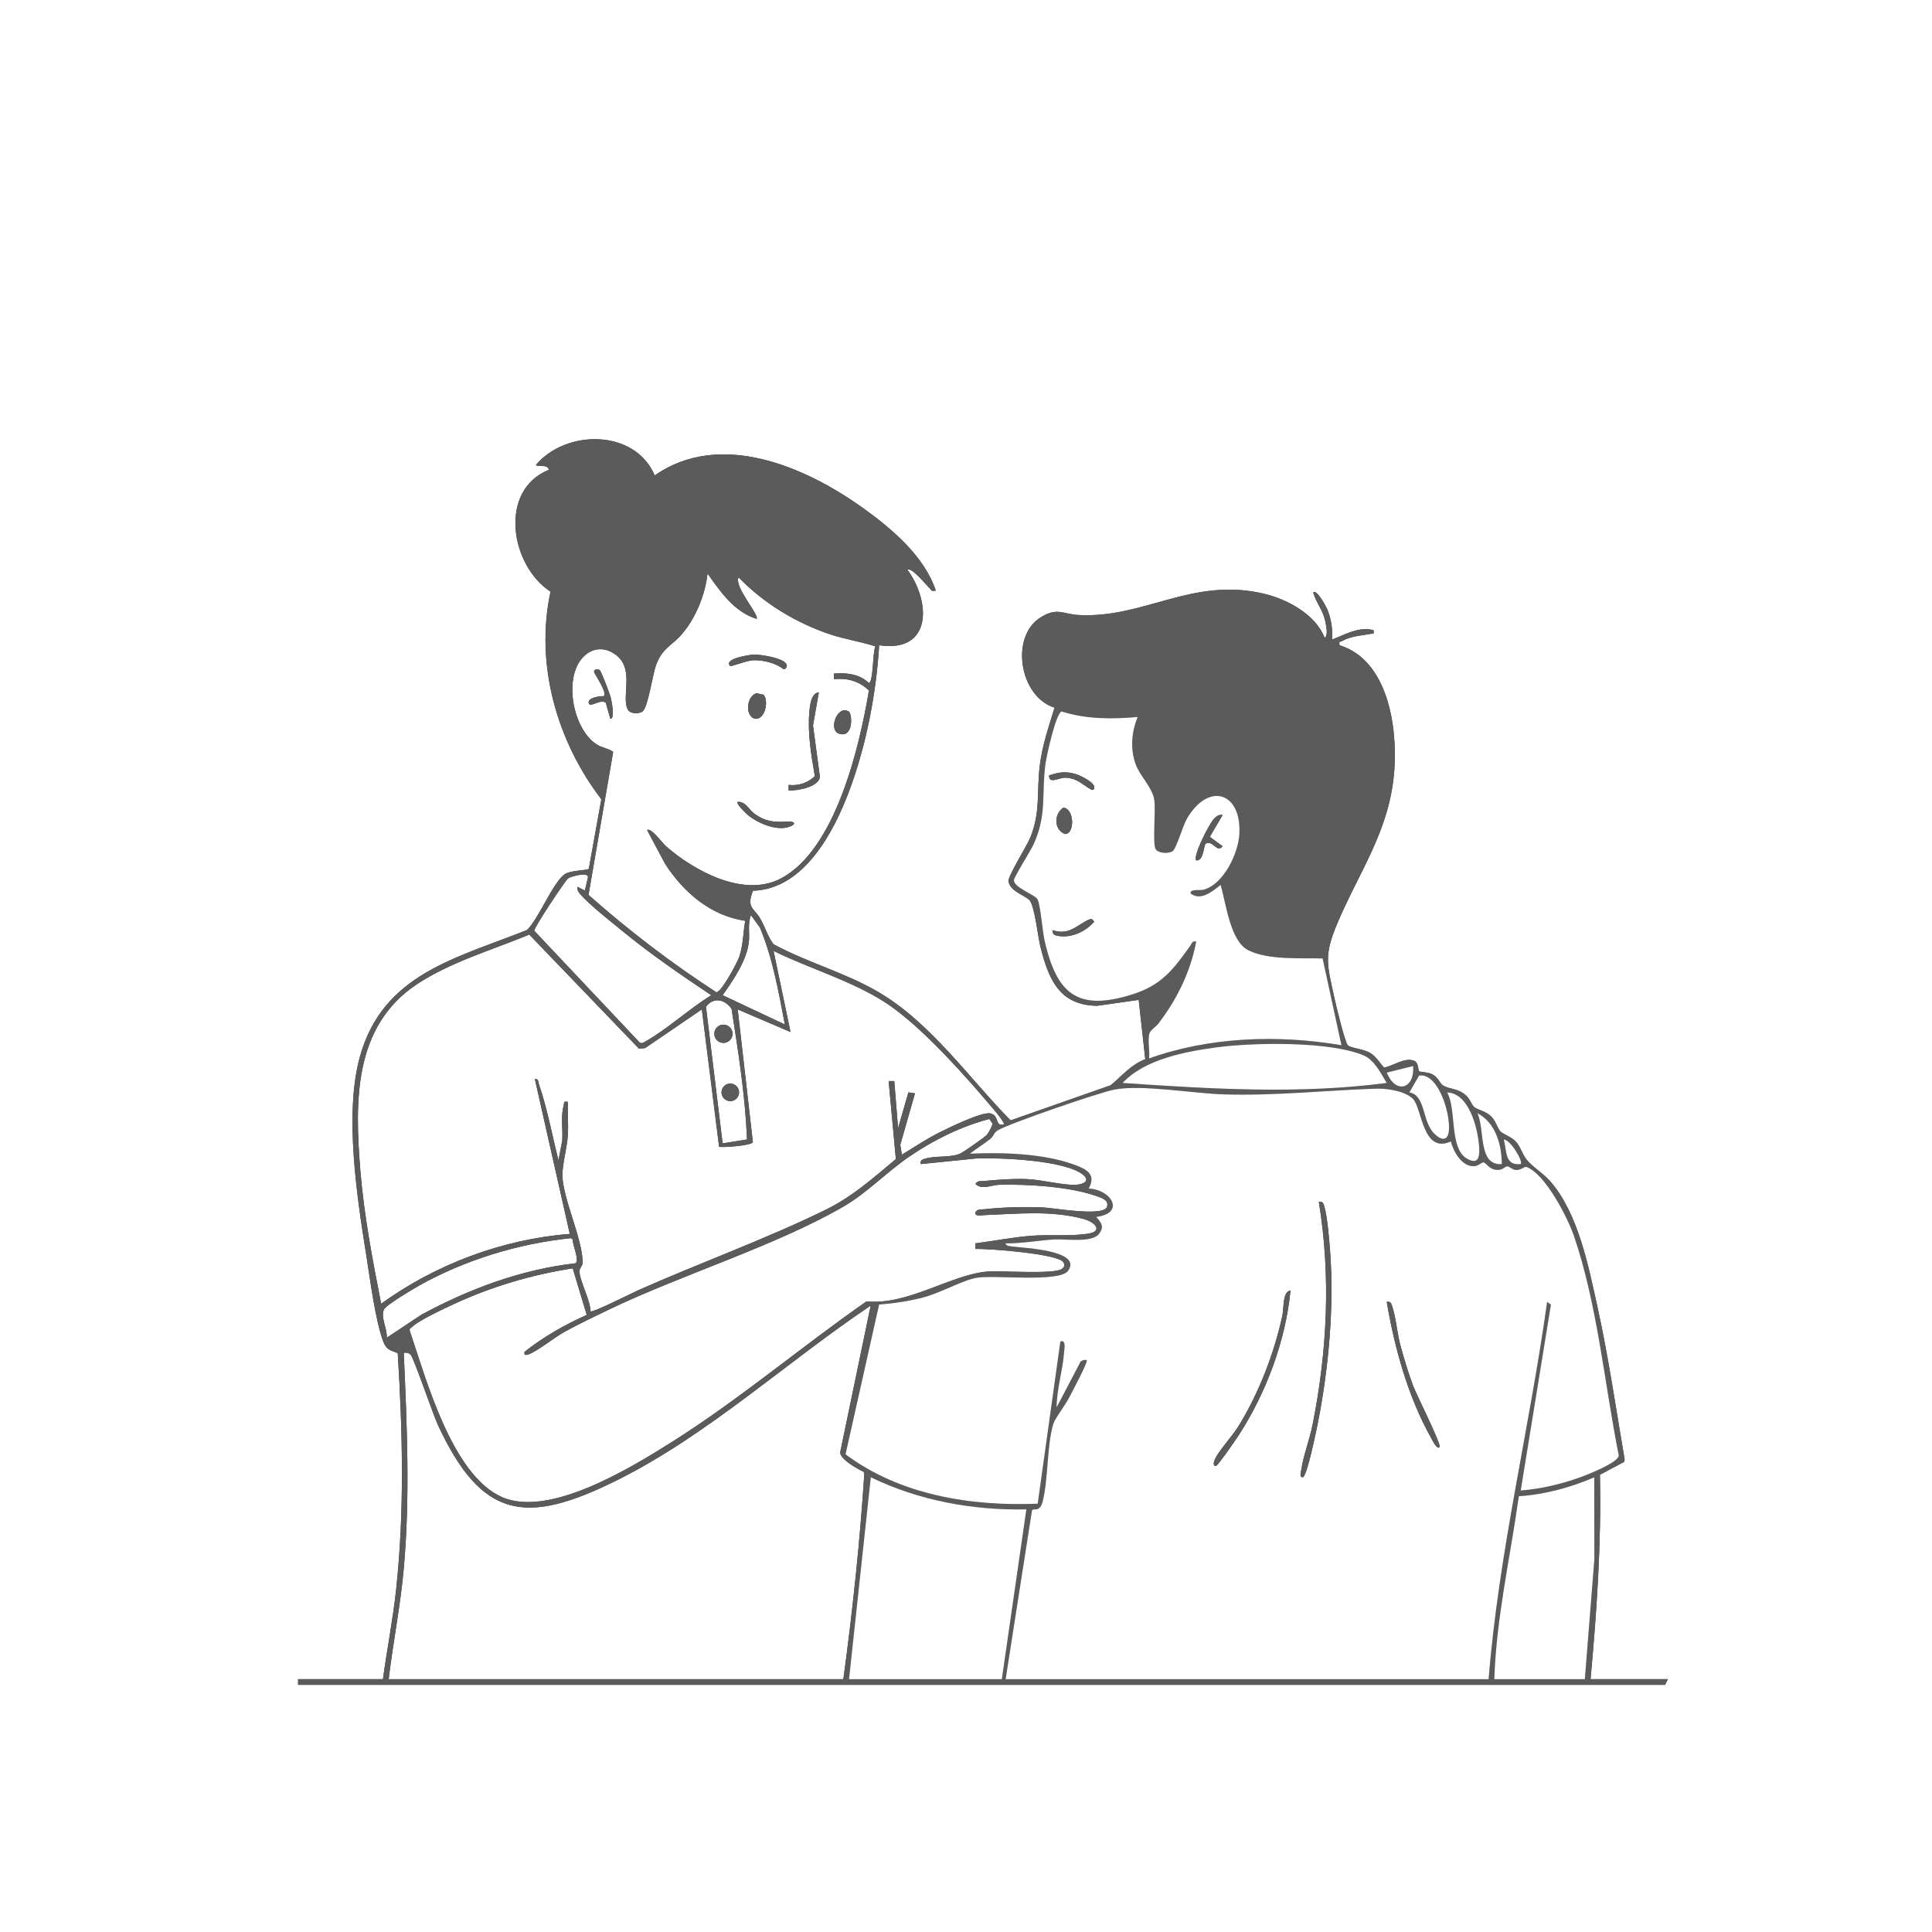 <?xml version="1.0" encoding="UTF-8"?>
<svg id="Ebene_1" data-name="Ebene 1" xmlns="http://www.w3.org/2000/svg" viewBox="0 0 1024 1024">
  <rect x="0" y="0" width="1024" height="1024" fill="#333333" stroke="none"/>
  <defs>
    <style>
      .cls-1 {
        fill: #5b5b5b;
      }

      .cls-2 {
        fill: #fff;
      }
    </style>
  </defs>
  <path class="cls-2" d="M1024,0v1024H0V0h1024ZM203,890h-45v3h724.5l1.5-3h-41c3.29-36.07,5.79-72.05,4.96-108.33l12.87-6.85.24-1.27c-4.63-26.93-8.5-54.04-14.38-80.74-4.77-21.67-10.27-49.92-25.18-66.82-3.74-4.24-9.39-7.51-12.51-11.49-2.17-2.78-3.13-6.68-5.6-9.4-2.24-2.46-6.67-3.92-8.14-5.36-1.28-1.27-2.61-5.58-4.73-7.77-3.13-3.22-7.21-3.51-9.26-5.25-1.23-1.04-2.16-4.22-4.34-6.16-4.2-3.75-8.52-3.14-11.9-5.1-2.29-1.33-2.45-4.64-6.63-6.36-1.98-.81-6.03-1.03-6.27-1.23-.59-.48-.11-4.77-2.8-5.71-5.01-1.75-10.94,2.83-15.74,3.71-2.44-2.56-4.15-5.78-7.26-7.71-3.6-2.22-10.03-2.51-11.92-4.08-1.56-1.29-6.33-21.3-7.11-24.89-3.9-17.98-5.84-22.44,1.52-39.86,11.61-27.5,27.8-49.18,30.16-80.84,1.74-23.3-3.34-58.49-28.99-66.5-.42-2.29.16-1.59,1.28-2.22,4.72-2.64,10.05-2.85,15.21-3.8,1.63-.3,1.73.66,1.51-1.95-7.88-2.03-14.9,2.26-21.99,4.98.41-5.47-.45-10.91-2.51-15.99-.54-1.32-5.64-10.96-7.49-9,1.83,6.11,5.3,9.23,6.55,15.94.32,1.74,1.58,7.22-.54,8.04-4.71-12.33-19.76-20.4-32.19-23.32-38.14-8.96-63.46,13.27-98.31,11.31-8.04-.45-11.16-4.2-19.85,1.18-16.59,10.26-11.27,42.18,7.28,47.91-3.07,10.02-6.48,19.88-7.82,30.55-1.75,13.94.47,24.54-4.94,38.06-1.81,4.52-12.08,20.86-11.66,23.42.87,5.34,7.96,7.03,11.01,9.88,2.81,2.63,4.57,19.57,5.96,25.04,4.29,16.89,9.94,30.86,30.02,31.07l22.02-3.13,3.49,31.48c-7.56,2.77-12.33,8.84-18.32,13.77l-53.06,18.63c-22.5-22.85-42.45-52.03-70.63-68.36-17.26-10-37.43-15.45-55-25-3.16-4.05-4.55-9.39-7.19-13.81-3.24-5.42-7.34-5.51-3.74-14.56,26.99-.77,42.89-31.08,51.17-53.33,8.93-23.98,14.15-51.26,15.72-76.78,28.19,4.13,27.41-23.03,15.01-39.99,1.97-1.83,10.39,8.54,11.7,9.75,1.1,1.01.64,1.8,3.29,1.24-6-18.16-23.42-32.88-38.68-43.81-30.53-21.86-75.61-41.39-110.3-17.19-10.32-24.6-46.96-24.64-63.01-5.49,2.11,1.25,5.96-.72,6.99,2.48-26.99,10.78-20.47,50.82.83,64.6-8.37,38.38,3.37,79.32,26.92,110.03l-6.63,36.81c-.74,1.07-9.94.67-13.07,3.13-6.32,4.96-13.26,22.96-19.66,29.34-37.68,15.1-76.51,23.26-88.65,67.35-8.28,30.08-1.5,74.09,3.43,105.1,1.93,12.14,4.91,35.25,9.09,45.91,1.62,4.13,3.65,4.43,7.58,5.92,2.58,41.68,3.63,83.66-.85,125.33-1.71,15.9-4.85,31.68-6.99,47.51Z"/>
  <g>
    <g>
      <g>
        <path class="cls-2" d="M488,616.99l29.51-2.98c12.48-.49,46.74.88,56.43,8.55,4.17,3.3.35,5.16-3.57,5.4-6.7.41-18.31-2.69-25.83-3s-15.4.3-23.07,1.01c-1.77.16-3.23-.35-4.45,1.53,3.34,3.42,8.5.56,12.44.46,15.07-.39,37.83.97,51.99,6.09,2.73.99,6.73,2.15,5.1,5.98-2.94,4.76-28.06.19-34.01-.07-10.02-.43-21.13-.09-31.08,1-1.73.19-3.29-.27-4.45,1.56-.57,2.4,3.2,1.58,4.54,1.53,17.41-.66,35.67-2.66,52.84,2.06,6.26,1.72,10.45,6.57,2.05,7.82-9.37,1.4-20.54.32-29.93,1.07-9.87.79-19.71,2.75-29.51,4v2.99c6.81-.29,43.81,2.58,46.55,6.96.89,1.43.76,2.43-.57,3.52-3.77,3.13-32.29.93-39.52,1.48-19,1.44-42.44,18.07-64.19,15.81-34.84,24.29-67.36,51.99-103.35,74.65-21.38,13.46-64.82,40.2-89.91,29.08-26.52-11.75-40.25-62.83-48.85-88.2-.28-1.31.79-1.53,1.46-2.16,3.65-3.46,16.88-9.61,22.03-11.99,19.94-9.21,41.17-15.53,62.91-18.88l7.42,24.68c-11.65,5.21-23,11.65-32.97,19.58-.41,2,.86,1.79,2.28,1.28,4.39-1.58,13.89-9.14,19.04-11.96,7.42-4.07,15.66-8.01,23.31-11.69,38.8-18.63,88.4-33.79,124.38-54.62,12.52-7.25,23.2-18.55,35.26-26.74,12.79-8.69,27.08-15.75,42.1-19.71l1.62,2.38c.02,1.34-2.01,4.95-2.99,6.07-1.1,1.26-12.51,9.25-14.09,9.91-5.49,2.29-12.86,1.01-18.37,2.63-1.7.5-2.89.76-2.55,2.94Z"/>
        <path class="cls-2" d="M400.99,328c1.74-1.83-12.2-17.22-9.5-21.99,13.15,13.68,30.7,24.3,48.73,30.27,7.82,2.59,15.98,3.77,23.78,6.31-1.52,2.56-1.07,19.37-3.5,19.39-5.11-4.86-11.8-5.46-18.51-4.98v2.99c7.14-.77,13.38.97,18.56,6.01-5.03,29.82-17.58,84.08-46.52,99.53-19.66,10.5-46.04-3.87-61.05-17.02-1.75-1.53-8.13-10.22-9.98-8.51l9.57,17.92c9.71,15.04,24.15,27.47,42.41,30.11-1.14,6.53-1.02,12.86-3.21,19.25-1.01,2.95-9.51,18.84-12.11,18.62-23.87-15.46-46.48-32.75-67.74-51.59l13.07-75.79c-2.8-2.07-5.83-2.02-8.94-4.09-12.13-8.06-17.12-33.4-8.06-44.93,5.27-6.72,13.25-7.12,19.51-1.52,8.61,7.7,1.6,22.36,5.41,28.35,1.31,2.07,5.78,2.11,7.66.74,2.91-2.12,5.3-19.73,7.23-24.77,3.53-9.23,8.1-9.78,13.7-16.3,7.28-8.46,12.3-20.93,13.5-32.01,6.89,9.65,14.03,20.26,25.98,23.99ZM387.01,353c.44.46,8.95-3.02,12.48-3.07,5.07-.07,11.54,1.4,15.53,4.58,1.06.82,2.18-1.04,1.98-2-.78-3.75-14.07-5.67-17.53-5.57-1.88.06-16.25,2.1-12.46,6.05ZM317.87,355.14c-.84-.6-3.64-.58-2.86,1.35.73,1.81,6.95,10.51,4.99,12.51-1.75-.13-8.45.66-8,3.49.49,3.07,6.02-2.21,9.06-.05l2.43,8.55c2.67-.01.6-9.56.22-11.2-.45-1.96-5.08-14.09-5.85-14.64ZM404.75,368.24l-3.78-.83c-4.94,1.4-6.43,11.19-1.27,13.45,5.51,1.35,8.02-8.86,5.06-12.62ZM433.99,367c-4.11.17-4.76,7.3-5.03,10.46-.96,11.31,1.02,22.82,2.93,33.89-3.67,3.64-8.82,5.28-13.9,4.65v2.99c4.9.02,15.12-1.55,16.61-6.98l-3.68-27.52,3.08-17.5ZM449.87,377.13c-6.1-3.81-11.01,9.8-5.21,11.72,7.83,2.59,7.11-10.53,5.21-11.72ZM391,425.01c-1.11.97,4.63,6.31,5.47,7.02,4.99,4.17,14.13,8.01,20.57,6.54,4.5-1.02,5.69-3.38-.06-3.09-6.78.34-11.08.05-16.93-4.04-3.03-2.12-4.87-6.8-9.06-6.43Z"/>
        <path class="cls-1" d="M433.99,367l-3.08,17.5,3.68,27.52c-1.49,5.42-11.71,6.99-16.6,6.98v-2.99c5.07.62,10.23-1.02,13.89-4.65-1.9-11.07-3.88-22.58-2.93-33.89.27-3.15.92-10.29,5.03-10.46Z"/>
        <path class="cls-1" d="M404.75,368.24c2.96,3.76.45,13.97-5.06,12.62-5.15-2.26-3.66-12.05,1.27-13.45l3.78.83Z"/>
        <path class="cls-1" d="M317.87,355.14c.77.55,5.4,12.68,5.85,14.64.38,1.64,2.45,11.19-.22,11.2l-2.43-8.55c-3.04-2.16-8.58,3.12-9.06.05-.45-2.83,6.25-3.62,8-3.49,1.95-2-4.26-10.7-4.99-12.51-.78-1.93,2.02-1.94,2.86-1.35Z"/>
        <path class="cls-1" d="M387.01,353c-3.79-3.95,10.59-5.99,12.46-6.05,3.46-.1,16.75,1.81,17.53,5.57.2.96-.91,2.82-1.98,2-4-3.18-10.47-4.66-15.53-4.58-3.53.05-12.04,3.53-12.48,3.07Z"/>
        <path class="cls-1" d="M391,425.01c4.19-.37,6.02,4.31,9.06,6.43,5.85,4.09,10.15,4.38,16.93,4.04,5.75-.29,4.56,2.07.06,3.09-6.44,1.46-15.59-2.37-20.57-6.54-.84-.7-6.58-6.05-5.47-7.02Z"/>
        <path class="cls-1" d="M449.87,377.13c1.91,1.19,2.62,14.32-5.21,11.72-5.8-1.92-.89-15.53,5.21-11.72Z"/>
      </g>
      <g>
        <path class="cls-2" d="M371.99,535l9.15,72.85c2.63.38,17.45-.69,17.89-2.52l-8.03-70.33,27.99,11.99-8.99-42.99c20.75,10.23,45.23,16.69,63.91,30.58s39.05,37.11,53.6,54.4c.78.93,5.24,6.32,4.48,7.01-4.46,1.15-2.5-3.92-6.03-5.51-1.3-.59-1.87-.48-3.19-.31-5.62.72-19.4,7.3-24.99,10.12-6.86,3.46-13.22,7.76-19.78,11.71l-.84-5.23,7.8-27.28-3.49-.51-5.47,19.01-2.01-25h-2.99s3.83,41.35,3.83,41.35c-12.07,10.03-22.95,19.87-37.16,26.84-31.65,15.53-66.87,28.23-99.35,42.65-3.23,1.43-24.26,12.1-25.32,11.18-.26-6.38-5.32-14.98-5.86-20.77-.21-2.26,1.73-2.95,1.68-5.43-.29-12.52-10.29-33.24-10.73-45.39-.21-5.71,2.54-15.51,2.9-21.92.33-5.8-.21-11.69,0-17.49-2.6-.44-1.79.39-2.28,2.16-1.6,5.78-.28,12.34-.72,18.32l-1.98,10.5c-3.34-13.06-5.92-27.51-10.33-40.2-.42-1.22-.24-3.4-2.17-2.78l18.49,81.99c-35.72,2.8-71.08,16.1-99.99,37-4.53-23.22-9.09-46.86-11.01-70.5-2.95-36.43-3.79-76.5,30.08-98.91,17.67-11.69,39.95-18.15,59.44-26.25l58.2,60.52,3.23-.38,30.04-20.48Z"/>
        <path class="cls-2" d="M206,890c2.33-19.5,6.24-38.92,7.99-58.51,3.43-38.17,1.69-76.33.01-114.49,1.47-.18,2.4-.04,3.58.91,1.57,1.26,11.96,31.87,14.56,37.44,23.31,50.04,46.75,53.15,94.9,29.19,48.15-23.96,90.06-62.8,134.45-92.55l-16.16,77.72c-.07,3.79,9.04,8.81,12.51,10.44l.24,1.31c-2.34,36.34-6.2,72.49-11.08,108.54h-241Z"/>
        <path class="cls-2" d="M309.99,472l-3.98-1.99c-.18,1.39.46,2.67,1.32,3.68,5.19,6.05,16.65,14.94,23.2,20.29,14.76,12.08,30.66,22.92,46.47,33.52-11.55,7.03-23.13,17.83-34.67,24.36-1.08.61-2,1.49-3.3.69l-55.87-59.23c-.24-1.63,16.57-26.78,17.91-27.75,1.5-1.09,11.22-3.7,10.54-.49l-1.63,6.92Z"/>
        <path class="cls-2" d="M205.01,709c.33-4.52-3.39-10.88-1.5-14.98,1.05-2.28,15.32-10.77,18.47-12.54,24.46-13.72,52.65-22.34,80.57-25.23l.97.71c-.11,2.67,3.77,11.2,1.53,12.6-28.92,3.3-56.33,13.56-81.72,27.28l-18.32,12.17Z"/>
        <path class="cls-2" d="M395.94,603.95l-12.93,2.05-8.83-72.41c4.04-5.36,10.13-3.9,13.58,1.16,3.61,22.91,7.21,46.03,8.19,69.2ZM388.27,547.92c0-2.67-2.16-4.84-4.84-4.84s-4.84,2.16-4.84,4.84,2.16,4.84,4.84,4.84,4.84-2.16,4.84-4.84ZM391.73,578.97c0-2.57-2.09-4.66-4.66-4.66s-4.66,2.09-4.66,4.66,2.09,4.66,4.66,4.66,4.66-2.09,4.66-4.66Z"/>
        <path class="cls-2" d="M415.99,543l-33-15.51c5.61-7.85,12.7-18.3,13.9-28.09.58-4.79-.72-9.76,1.12-14.38l4.81,6.67c6.77,16.32,9.87,34,13.17,51.32Z"/>
        <circle class="cls-1" cx="383.43" cy="547.92" r="4.84"/>
        <circle class="cls-1" cx="387.07" cy="578.97" r="4.66"/>
      </g>
    </g>
    <g>
      <path class="cls-1" d="M203,890c2.14-15.83,5.28-31.61,6.99-47.51,4.47-41.67,3.42-83.65.85-125.33-3.93-1.48-5.96-1.79-7.58-5.92-4.19-10.66-7.16-33.76-9.09-45.91-4.93-31.01-11.71-75.01-3.43-105.1,12.14-44.09,50.97-52.25,88.65-67.35,6.4-6.38,13.35-24.38,19.66-29.34,3.13-2.46,12.33-2.06,13.07-3.13l6.63-36.81c-23.55-30.71-35.29-71.65-26.92-110.03-21.3-13.77-27.82-53.82-.83-64.6-1.03-3.21-4.89-1.23-6.99-2.48,16.05-19.15,52.69-19.1,63.01,5.49,34.7-24.2,79.77-4.67,110.3,17.19,15.26,10.93,32.68,25.65,38.68,43.81-2.66.56-2.19-.22-3.29-1.24-1.31-1.21-9.73-11.58-11.7-9.75,12.4,16.95,13.18,44.11-15.01,39.99-1.58,25.51-6.8,52.79-15.72,76.78-8.28,22.25-24.18,52.56-51.17,53.33-3.6,9.05.5,9.14,3.74,14.56,2.64,4.43,4.03,9.76,7.19,13.81,17.56,9.55,37.73,15,55,25,28.18,16.33,48.12,45.51,70.63,68.36l53.06-18.63c5.99-4.94,10.76-11.01,18.32-13.77l-3.49-31.48-22.02,3.13c-20.09-.21-25.74-14.18-30.02-31.07-1.39-5.47-3.15-22.41-5.96-25.04-3.05-2.85-10.14-4.54-11.01-9.88-.42-2.56,9.85-18.9,11.66-23.42,5.41-13.52,3.19-24.11,4.94-38.06,1.34-10.67,4.74-20.53,7.82-30.55-18.55-5.73-23.86-37.65-7.28-47.91,8.7-5.38,11.81-1.63,19.85-1.18,34.84,1.96,60.17-20.27,98.31-11.31,12.43,2.92,27.48,10.99,32.19,23.32,2.12-.82.86-6.3.54-8.04-1.24-6.72-4.72-9.83-6.55-15.94,1.85-1.95,6.95,7.68,7.49,9,2.06,5.08,2.92,10.52,2.51,15.99,7.09-2.72,14.11-7.02,21.99-4.98.22,2.62.12,1.65-1.51,1.95-5.16.95-10.48,1.16-15.21,3.8-1.12.63-1.7-.08-1.28,2.22,25.65,8,30.73,43.2,28.99,66.5-2.36,31.66-18.55,53.34-30.16,80.84-7.36,17.42-5.41,21.88-1.52,39.86.78,3.59,5.55,23.6,7.11,24.89,1.89,1.57,8.32,1.86,11.92,4.08,3.12,1.93,4.82,5.15,7.26,7.71,4.8-.88,10.72-5.46,15.74-3.71,2.69.94,2.21,5.23,2.8,5.71.25.2,4.3.42,6.27,1.23,4.18,1.72,4.35,5.03,6.63,6.36,3.38,1.96,7.69,1.35,11.9,5.1,2.17,1.94,3.11,5.12,4.34,6.16,2.05,1.74,6.13,2.02,9.26,5.25,2.12,2.19,3.45,6.5,4.73,7.77,1.46,1.45,5.9,2.9,8.14,5.36,2.47,2.72,3.43,6.62,5.6,9.4,3.12,3.98,8.77,7.25,12.51,11.49,14.91,16.9,20.4,45.16,25.18,66.82,5.88,26.69,9.75,53.8,14.38,80.74l-.24,1.27-12.87,6.85c.83,36.28-1.67,72.26-4.96,108.33h41l-1.5,3H158v-3h45ZM400.99,328c-11.96-3.74-19.09-14.35-25.98-23.99-1.2,11.08-6.22,23.55-13.5,32.01-5.6,6.52-10.17,7.07-13.7,16.3-1.93,5.03-4.32,22.65-7.23,24.77-1.88,1.37-6.34,1.32-7.66-.74-3.81-5.99,3.2-20.65-5.41-28.35-6.26-5.6-14.23-5.2-19.51,1.52-9.05,11.53-4.07,36.87,8.06,44.93,3.11,2.07,6.14,2.02,8.94,4.09l-13.07,75.79c21.25,18.83,43.87,36.13,67.74,51.59,2.6.22,11.1-15.67,12.11-18.62,2.18-6.39,2.06-12.72,3.21-19.25-18.25-2.64-32.7-15.07-42.41-30.11l-9.57-17.92c1.86-1.72,8.23,6.98,9.98,8.51,15.01,13.15,41.39,27.52,61.05,17.02,28.93-15.45,41.49-69.71,46.52-99.53-5.18-5.04-11.41-6.78-18.56-6.01v-2.99c6.7-.49,13.39.11,18.51,4.98,2.44-.02,1.99-16.84,3.5-19.39-7.8-2.54-15.95-3.73-23.78-6.31-18.03-5.97-35.58-16.59-48.73-30.27-2.71,4.77,11.24,20.16,9.5,21.99ZM603,380.01c-13.81,1.16-27,1.25-40.37-2.94-3.01.93-7.94,23.54-8.5,27.56-2.25,16.39.91,26.67-6.27,42.73-1.54,3.44-10.51,17.58-10.5,19.14.03,4.05,11.35,7.67,12.6,10.29,1.54,3.24,2.52,16.83,3.72,22.03,6.42,27.73,17.23,37.57,46.76,28.12,15.47-4.95,21.56-13.32,30.38-25.62.89-1.25,1.06-2.77,3.17-2.32-3.01,16.06-10.19,30.59-20.02,43.47-1.27,1.66-4.26,3.52-4.77,5.23-1.07,3.59.33,9.38-.2,13.29,32-11.51,68.64-12.71,101.98-7l-9.99-46c-11.78-.32-28.42.96-39.23-4.27-9.75-4.72-11.98-25.01-14.79-34.72-4.22,3.29-10.67,8.84-15.98,4.48-.07-2.57,4.73-1.33,7.02-1.96,10.46-2.85,18.21-19.07,18.84-29.16,1.41-22.44-16.13-28.14-27.67-8.67-2.27,3.83-5.66,15.96-7.62,17.37-2.24,1.61-7.77,1.18-9.09-1.06-1.71-2.89.2-20.74-.73-26.27-1.11-6.6-7.75-12.59-9.97-19.03-2.78-8.06-2.03-16.86,1.21-24.7ZM309.99,472l1.63-6.92c.68-3.21-9.04-.6-10.54.49-1.34.97-18.15,26.11-17.91,27.75l55.87,59.23c1.3.8,2.22-.08,3.3-.69,11.54-6.53,23.11-17.34,34.67-24.36-15.82-10.6-31.71-21.44-46.47-33.52-6.54-5.35-18-14.25-23.2-20.29-.87-1.01-1.5-2.29-1.32-3.68l3.98,1.99ZM415.99,543c-3.3-17.32-6.4-35-13.17-51.32l-4.81-6.67c-1.84,4.63-.54,9.59-1.12,14.38-1.19,9.79-8.29,20.24-13.9,28.09l33,15.51ZM371.99,535l-30.04,20.48-3.23.38-58.2-60.52c-19.49,8.09-41.76,14.55-59.44,26.25-33.87,22.41-33.03,62.48-30.08,98.91,1.92,23.64,6.48,47.29,11.01,70.5,28.91-20.9,64.27-34.2,99.99-37l-18.49-81.99c1.93-.62,1.75,1.56,2.17,2.78,4.4,12.7,6.98,27.14,10.33,40.2l1.98-10.5c.44-5.99-.87-12.54.72-18.32.49-1.77-.32-2.6,2.28-2.16-.22,5.8.32,11.69,0,17.49-.36,6.41-3.11,16.21-2.9,21.92.44,12.15,10.44,32.88,10.73,45.39.06,2.49-1.89,3.18-1.68,5.43.54,5.78,5.6,14.39,5.86,20.77,1.06.92,22.09-9.75,25.32-11.18,32.48-14.42,67.7-27.12,99.35-42.65,14.21-6.97,25.09-16.8,37.16-26.84l-3.83-41.34h2.99s2.01,25,2.01,25l5.47-19.01,3.49.51-7.8,27.28.84,5.23c6.56-3.95,12.91-8.25,19.78-11.71,5.58-2.82,19.37-9.39,24.99-10.12,1.32-.17,1.9-.27,3.19.31,3.53,1.59,1.57,6.66,6.03,5.51.76-.69-3.7-6.08-4.48-7.01-14.55-17.29-35.68-41.09-53.6-54.4s-43.16-20.35-63.91-30.58l8.99,42.99-27.99-11.99,8.03,70.33c-.44,1.83-15.26,2.9-17.89,2.52l-9.15-72.85ZM395.94,603.95c-.98-23.17-4.58-46.29-8.19-69.2-3.45-5.06-9.53-6.52-13.58-1.16l8.83,72.41,12.93-2.05ZM735,573.99c-2.9-4.8-6.59-12.16-11.99-14.5-17.98-7.76-58.79-6.99-78.36-4.35-16.44,2.22-38.08,6.3-49.64,18.85,46.69,3.17,93.41,6.09,140,0ZM749,565l-13.99,3.49c4.75,11.75,14.91,8.65,13.99-3.49ZM766.76,602.77c4.34-4.69-2.93-34.7-14.63-32.69l-5.13,8.91c8.2,1.48,6.82,13.73,12.01,20.5,1.46,1.9,5.41,5.81,7.75,3.28ZM533,890h256c5.38-67.38,21.73-133.16,31.01-200l2,1.49-16.01,98.5c10.57-.77,21.58-3.39,31.51-6.98,3.87-1.4,20.15-7.75,20.49-11.53-7.57-37.84-11.27-79.76-23.72-116.27-3.3-9.68-15.31-33.23-25.3-36.73-.92-.32-2.92,1.8-5.48,1.64-2.12-.13-3.69-2.13-4.8-1.95-1.23.2-2.05,1.97-5.16,1.91-4.16-.09-5.8-3.75-7.18-3.99-.98-.17-2.69,1.83-4.85,2-6.58.52-11.12-7.61-12.54-13.1-14.98,6.81-15.23-17.55-19.99-22.48-4.1-4.24-13.83-5.69-19.47-5.51-27.35.89-52.98,3.89-81.05,3.03-16.02-.49-42.89-5.24-57.5-2.6-7.88,1.42-56.04,17.98-62.26,21.74-1.88,1.14-2.19,3.17-3.65,4.35-3.54,2.84-7.45,5.2-11.04,7.96,17.47-.76,38.57-.2,55.22,5.77,6.74,2.41,11.95,5.12,7.77,12.72,11.92.4,19.73,13.03,4,15.02,2.71,3.11,4.46,5.1,1.48,8.98-3.78,4.93-17.85,2.56-24.02,2.97-8.45.56-16.94,2.15-25.45,2.05-.22,1.41,2.77,1.57,3.77,1.71,5.15.72,37.19,1.93,29.3,12.86-4.57,6.32-39.02,2.08-48.34,3.66-7.53,1.27-19.58,8.2-28.52,10.48-7.66,1.95-15.39,3.14-23.28,3.72l-17.8,79.39c28.87,21.62,66.42,27.62,101.87,26.18l12.01-86c3.09-.91,2.1,3.5,1.97,5.48-.6,9.55-3.96,19.77-3.98,29.51l12.2-23.28c.2-1.72,3.19-2.26,3.78-1.71.81.76-8.36,17.87-9.47,20.02-1.82,3.53-7.41,10.89-8.27,13.73-3.49,11.53-2.53,29.1-5.69,41.31-1.54,5.93-4.99,2.96-5.6,4.57l-13.96,89.38ZM767,579.01c5.08,8.79,1.06,29.62,10.44,35.04,6.99,4.04,6.9-2.28,6.43-7.43-.84-9.3-5.41-27.28-16.87-27.61ZM796,617c-.03-10.16-3.31-22.08-12.99-27,4.18,8.49.12,27.91,12.99,27ZM488,616.99c-.34-2.18.85-2.44,2.55-2.94,5.51-1.62,12.87-.34,18.37-2.63,1.58-.66,13-8.65,14.09-9.91.98-1.12,3.01-4.73,2.99-6.07l-1.62-2.38c-15.02,3.96-29.31,11.03-42.1,19.71-12.06,8.19-22.74,19.49-35.26,26.74-35.97,20.83-85.58,35.99-124.38,54.62-7.66,3.68-15.89,7.62-23.31,11.69-5.15,2.82-14.65,10.38-19.04,11.96-1.42.51-2.69.73-2.28-1.28,9.97-7.92,21.32-14.37,32.97-19.58l-7.42-24.68c-21.74,3.35-42.97,9.67-62.91,18.88-5.15,2.38-18.38,8.53-22.03,11.99-.67.63-1.74.85-1.46,2.16,8.6,25.38,22.33,76.45,48.85,88.2,25.09,11.12,68.53-15.63,89.91-29.08,35.99-22.66,68.51-50.36,103.35-74.65,21.75,2.26,45.19-14.37,64.19-15.81,7.23-.55,35.74,1.65,39.52-1.48,1.32-1.1,1.46-2.1.57-3.52-2.74-4.37-39.74-7.25-46.55-6.96v-2.99c9.8-1.25,19.65-3.2,29.52-4,9.38-.75,20.56.32,29.93-1.07,8.4-1.25,4.21-6.1-2.05-7.82-17.17-4.72-35.44-2.72-52.84-2.06-1.34.05-5.11.87-4.54-1.53,1.16-1.83,2.72-1.36,4.45-1.56,9.95-1.1,21.06-1.43,31.08-1,5.95.26,31.06,4.83,34.01.07,1.62-3.83-2.37-4.99-5.1-5.98-14.15-5.12-36.92-6.49-51.99-6.09-3.94.1-9.1,2.96-12.44-.46,1.22-1.88,2.68-1.37,4.45-1.53,7.67-.71,15.35-1.33,23.07-1.01s19.13,3.41,25.83,3c3.92-.24,7.74-2.09,3.57-5.4-9.69-7.68-43.95-9.04-56.43-8.55l-29.51,2.98ZM806,616.99c1.47-1.42-5.48-13.08-8.99-12.99,1.72,6.04.39,13.97,8.99,12.99ZM205.01,709l18.32-12.17c25.39-13.72,52.8-23.98,81.72-27.28,2.23-1.4-1.65-9.92-1.53-12.6l-.97-.71c-27.92,2.9-56.11,11.52-80.57,25.23-3.15,1.77-17.42,10.26-18.47,12.54-1.89,4.1,1.83,10.46,1.5,14.98ZM206,890h241c4.88-36.04,8.74-72.19,11.08-108.54l-.24-1.31c-3.46-1.63-12.58-6.65-12.51-10.44l16.16-77.72c-44.39,29.75-86.3,68.6-134.45,92.55-48.16,23.96-71.59,20.85-94.9-29.19-2.59-5.57-12.99-36.18-14.56-37.44-1.18-.95-2.11-1.09-3.58-.91,1.68,38.16,3.42,76.32-.01,114.49-1.76,19.58-5.67,39.01-7.99,58.51ZM450,890h81l13-90c-28.32.57-56.98-4.61-82.46-17.03l-11.54,107.03ZM840,890l5.04-63.46-.05-43.54c-12.63,5.39-26.17,9.12-39.98,10.01-4.51,32.27-11.94,64.32-13.01,96.98h48Z"/>
      <g>
        <path class="cls-2" d="M533,890l13.96-89.38c.61-1.6,4.06,1.36,5.6-4.57,3.17-12.2,2.2-29.78,5.69-41.31.86-2.84,6.45-10.2,8.27-13.73,1.11-2.15,10.28-19.26,9.47-20.02-.59-.55-3.58-.01-3.78,1.71l-12.2,23.28c.02-9.74,3.37-19.96,3.98-29.51.13-1.98,1.12-6.4-1.97-5.48l-12.01,86c-35.45,1.45-72.99-4.56-101.87-26.18l17.8-79.39c7.89-.59,15.62-1.77,23.28-3.72,8.94-2.28,20.99-9.21,28.52-10.48,9.32-1.57,43.77,2.66,48.34-3.66,7.89-10.93-24.14-12.14-29.3-12.86-1-.14-3.99-.3-3.77-1.71,8.51.1,17-1.49,25.45-2.05,6.17-.41,20.24,1.97,24.02-2.97,2.98-3.88,1.23-5.87-1.48-8.98,15.73-1.99,7.92-14.62-4-15.02,4.18-7.6-1.04-10.3-7.77-12.72-16.65-5.96-37.75-6.53-55.22-5.77,3.59-2.77,7.5-5.12,11.04-7.96,1.46-1.17,1.77-3.21,3.65-4.35,6.22-3.77,54.38-20.32,62.26-21.74,14.61-2.64,41.48,2.11,57.5,2.6,28.07.85,53.7-2.15,81.05-3.03,5.64-.18,15.37,1.27,19.47,5.51,4.76,4.93,5.01,29.29,19.99,22.48,1.42,5.5,5.96,13.63,12.54,13.1,2.15-.17,3.86-2.17,4.85-2,1.38.24,3.02,3.9,7.18,3.99,3.11.07,3.93-1.71,5.16-1.91,1.12-.18,2.68,1.82,4.8,1.95,2.57.15,4.56-1.97,5.48-1.64,10,3.5,22,27.05,25.3,36.73,12.45,36.51,16.15,78.44,23.72,116.27-.34,3.79-16.62,10.14-20.49,11.53-9.94,3.58-20.95,6.21-31.51,6.98l16.01-98.5-2-1.49c-9.29,66.83-25.63,132.62-31.01,200h-256ZM699.01,637c6.46,39.35,4.45,79.2-3.32,118.18-1.56,7.81-4.91,16.37-6.01,24.01-.13.91-1.12,3.87.82,3.78,2.24-.1,7.5-26.26,8.19-29.79,5.56-28.67,8.45-60.64,6.31-89.68-.45-6.09-1.44-18.5-3.05-23.95-.5-1.7-.76-2.89-2.94-2.55ZM683.99,684c-4.27.41-3.46,9.39-4.29,13.2-4.39,20.16-12.45,41.16-23.29,58.71-3.27,5.29-10.27,12.84-12.49,17.52-.69,1.46-1.15,3.73.57,3.55.99-.11,10.54-13.94,11.91-16.07,14.63-22.5,24.98-50.13,27.58-76.91ZM762.99,766.99c1.1-1.39-12.33-27.92-14.01-32.48-2.56-6.92-4.77-14.18-6.7-21.3-1.75-6.46-2.41-14.92-4.33-20.67-.55-1.63-.76-2.91-2.95-2.54,4.05,24.04,11.37,50.7,23.47,72.01.29.52,3.15,6.69,4.52,4.98Z"/>
        <path class="cls-2" d="M450,890l11.54-107.03c25.48,12.42,54.14,17.6,82.46,17.03l-13,90h-81Z"/>
        <path class="cls-2" d="M840,890h-48c1.07-32.66,8.5-64.72,13.01-96.98,13.81-.89,27.35-4.62,39.98-10.01l.05,43.54-5.04,63.46Z"/>
        <path class="cls-2" d="M735,573.99c-46.59,6.09-93.31,3.17-140,0,11.56-12.55,33.2-16.63,49.64-18.85,19.57-2.64,60.38-3.4,78.36,4.35,5.41,2.33,9.09,9.69,11.99,14.5Z"/>
        <path class="cls-2" d="M766.76,602.77c-2.34,2.53-6.3-1.38-7.75-3.28-5.19-6.77-3.8-19.02-12.01-20.5l5.13-8.91c11.7-2.01,18.97,28,14.63,32.69Z"/>
        <path class="cls-2" d="M767,579.01c11.46.34,16.03,18.32,16.87,27.61.47,5.15.56,11.47-6.43,7.43-9.38-5.42-5.36-26.26-10.44-35.04Z"/>
        <path class="cls-2" d="M796,617c-12.87.91-8.81-18.52-12.99-27,9.68,4.92,12.96,16.84,12.99,27Z"/>
        <path class="cls-2" d="M749,565c.92,12.14-9.24,15.24-13.99,3.49l13.99-3.49Z"/>
        <path class="cls-2" d="M806,616.99c-8.6.97-7.27-6.95-8.99-12.99,3.51-.09,10.46,11.57,8.99,12.99Z"/>
        <path class="cls-1" d="M699.01,637c2.18-.34,2.44.85,2.94,2.55,1.6,5.45,2.59,17.86,3.05,23.95,2.15,29.03-.74,61-6.31,89.68-.69,3.53-5.95,29.7-8.19,29.79-1.95.08-.95-2.87-.82-3.78,1.1-7.64,4.45-16.2,6.01-24.01,7.77-38.98,9.78-78.84,3.32-118.18Z"/>
        <path class="cls-1" d="M683.99,684c-2.6,26.78-12.95,54.41-27.58,76.91-1.38,2.12-10.92,15.96-11.91,16.07-1.73.18-1.26-2.09-.57-3.55,2.21-4.68,9.22-12.22,12.49-17.52,10.84-17.55,18.9-38.55,23.29-58.71.83-3.81.02-12.79,4.29-13.2Z"/>
        <path class="cls-1" d="M762.99,766.99c-1.36,1.71-4.22-4.46-4.52-4.98-12.1-21.32-19.43-47.97-23.47-72.01,2.19-.36,2.4.91,2.95,2.54,1.92,5.75,2.58,14.2,4.33,20.67,1.93,7.12,4.14,14.38,6.7,21.3,1.68,4.56,15.12,31.09,14.01,32.48Z"/>
      </g>
      <g>
        <path class="cls-2" d="M603,380.01c-3.24,7.84-3.99,16.64-1.21,24.7,2.22,6.44,8.86,12.43,9.97,19.03.93,5.54-.98,23.38.73,26.27,1.32,2.24,6.85,2.68,9.09,1.06,1.96-1.41,5.35-13.55,7.62-17.37,11.54-19.47,29.08-13.77,27.67,8.67-.63,10.09-8.38,26.31-18.84,29.16-2.29.62-7.09-.61-7.02,1.96,5.3,4.36,11.75-1.19,15.98-4.48,2.81,9.72,5.04,30.01,14.79,34.72,10.81,5.23,27.45,3.95,39.23,4.27l9.99,46c-33.34-5.71-69.98-4.51-101.98,7,.52-3.92-.87-9.7.2-13.29.51-1.72,3.5-3.57,4.77-5.23,9.84-12.87,17.01-27.4,20.02-43.47-2.11-.46-2.28,1.07-3.17,2.32-8.82,12.3-14.91,20.67-30.38,25.62-29.53,9.45-40.34-.4-46.76-28.12-1.2-5.2-2.18-18.79-3.72-22.03-1.25-2.62-12.57-6.24-12.6-10.29-.01-1.56,8.96-15.7,10.5-19.14,7.18-16.06,4.02-26.34,6.27-42.73.55-4.03,5.49-26.63,8.5-27.56,13.37,4.2,26.56,4.1,40.37,2.94ZM556,411.01c.11,4.93,5.2.89,9.21,1.2,5.66.43,8.15,3.31,12.3,5.79,1.24.74,2.14,1.27,2.48-.51.51-2.71-7.53-6.54-9.78-7.2-5.49-1.6-8.88-1.06-14.21.72ZM563.62,428.06c-5.08,3.33-5.13,11.76.88,13.98,5.2,0,5.07-13.33-.88-13.98ZM648,432.01c-1.9-.34-2.72.31-4.06,1.43-2.71,2.25-11.81,20.34-9.93,22.56,4.03.59,3.88-8.06,5.08-8.9,3.95-1.95,5.87,5.29,8.89,1.4l-6.76-4.96,6.78-11.54ZM558,493.01c-.31,1.93.78,2.66,2.5,2.98,7.31,1.36,14.7-2.11,19.48-7.49-1.14-1.29-1.2-1.81-2.98-1.02-6.12,2.7-10.22,8.52-18.99,5.52Z"/>
        <path class="cls-1" d="M648,432.01l-6.78,11.54,6.76,4.96c-3.02,3.89-4.94-3.35-8.89-1.4-1.2.83-1.06,9.49-5.08,8.9-1.88-2.22,7.22-20.31,9.93-22.56,1.35-1.12,2.16-1.77,4.06-1.43Z"/>
        <path class="cls-1" d="M563.62,428.06c5.95.64,6.08,13.98.88,13.98-6.01-2.21-5.95-10.65-.88-13.98Z"/>
        <path class="cls-1" d="M556,411.01c5.34-1.78,8.72-2.32,14.21-.72,2.25.66,10.29,4.49,9.78,7.2-.33,1.78-1.24,1.25-2.48.51-4.16-2.48-6.64-5.36-12.3-5.79-4.01-.3-9.1,3.73-9.21-1.2Z"/>
        <path class="cls-1" d="M558,493.01c8.78,2.99,12.87-2.83,18.99-5.52,1.78-.79,1.85-.27,2.98,1.02-4.77,5.38-12.17,8.85-19.48,7.49-1.72-.32-2.81-1.06-2.5-2.98Z"/>
      </g>
    </g>
  </g>
</svg>